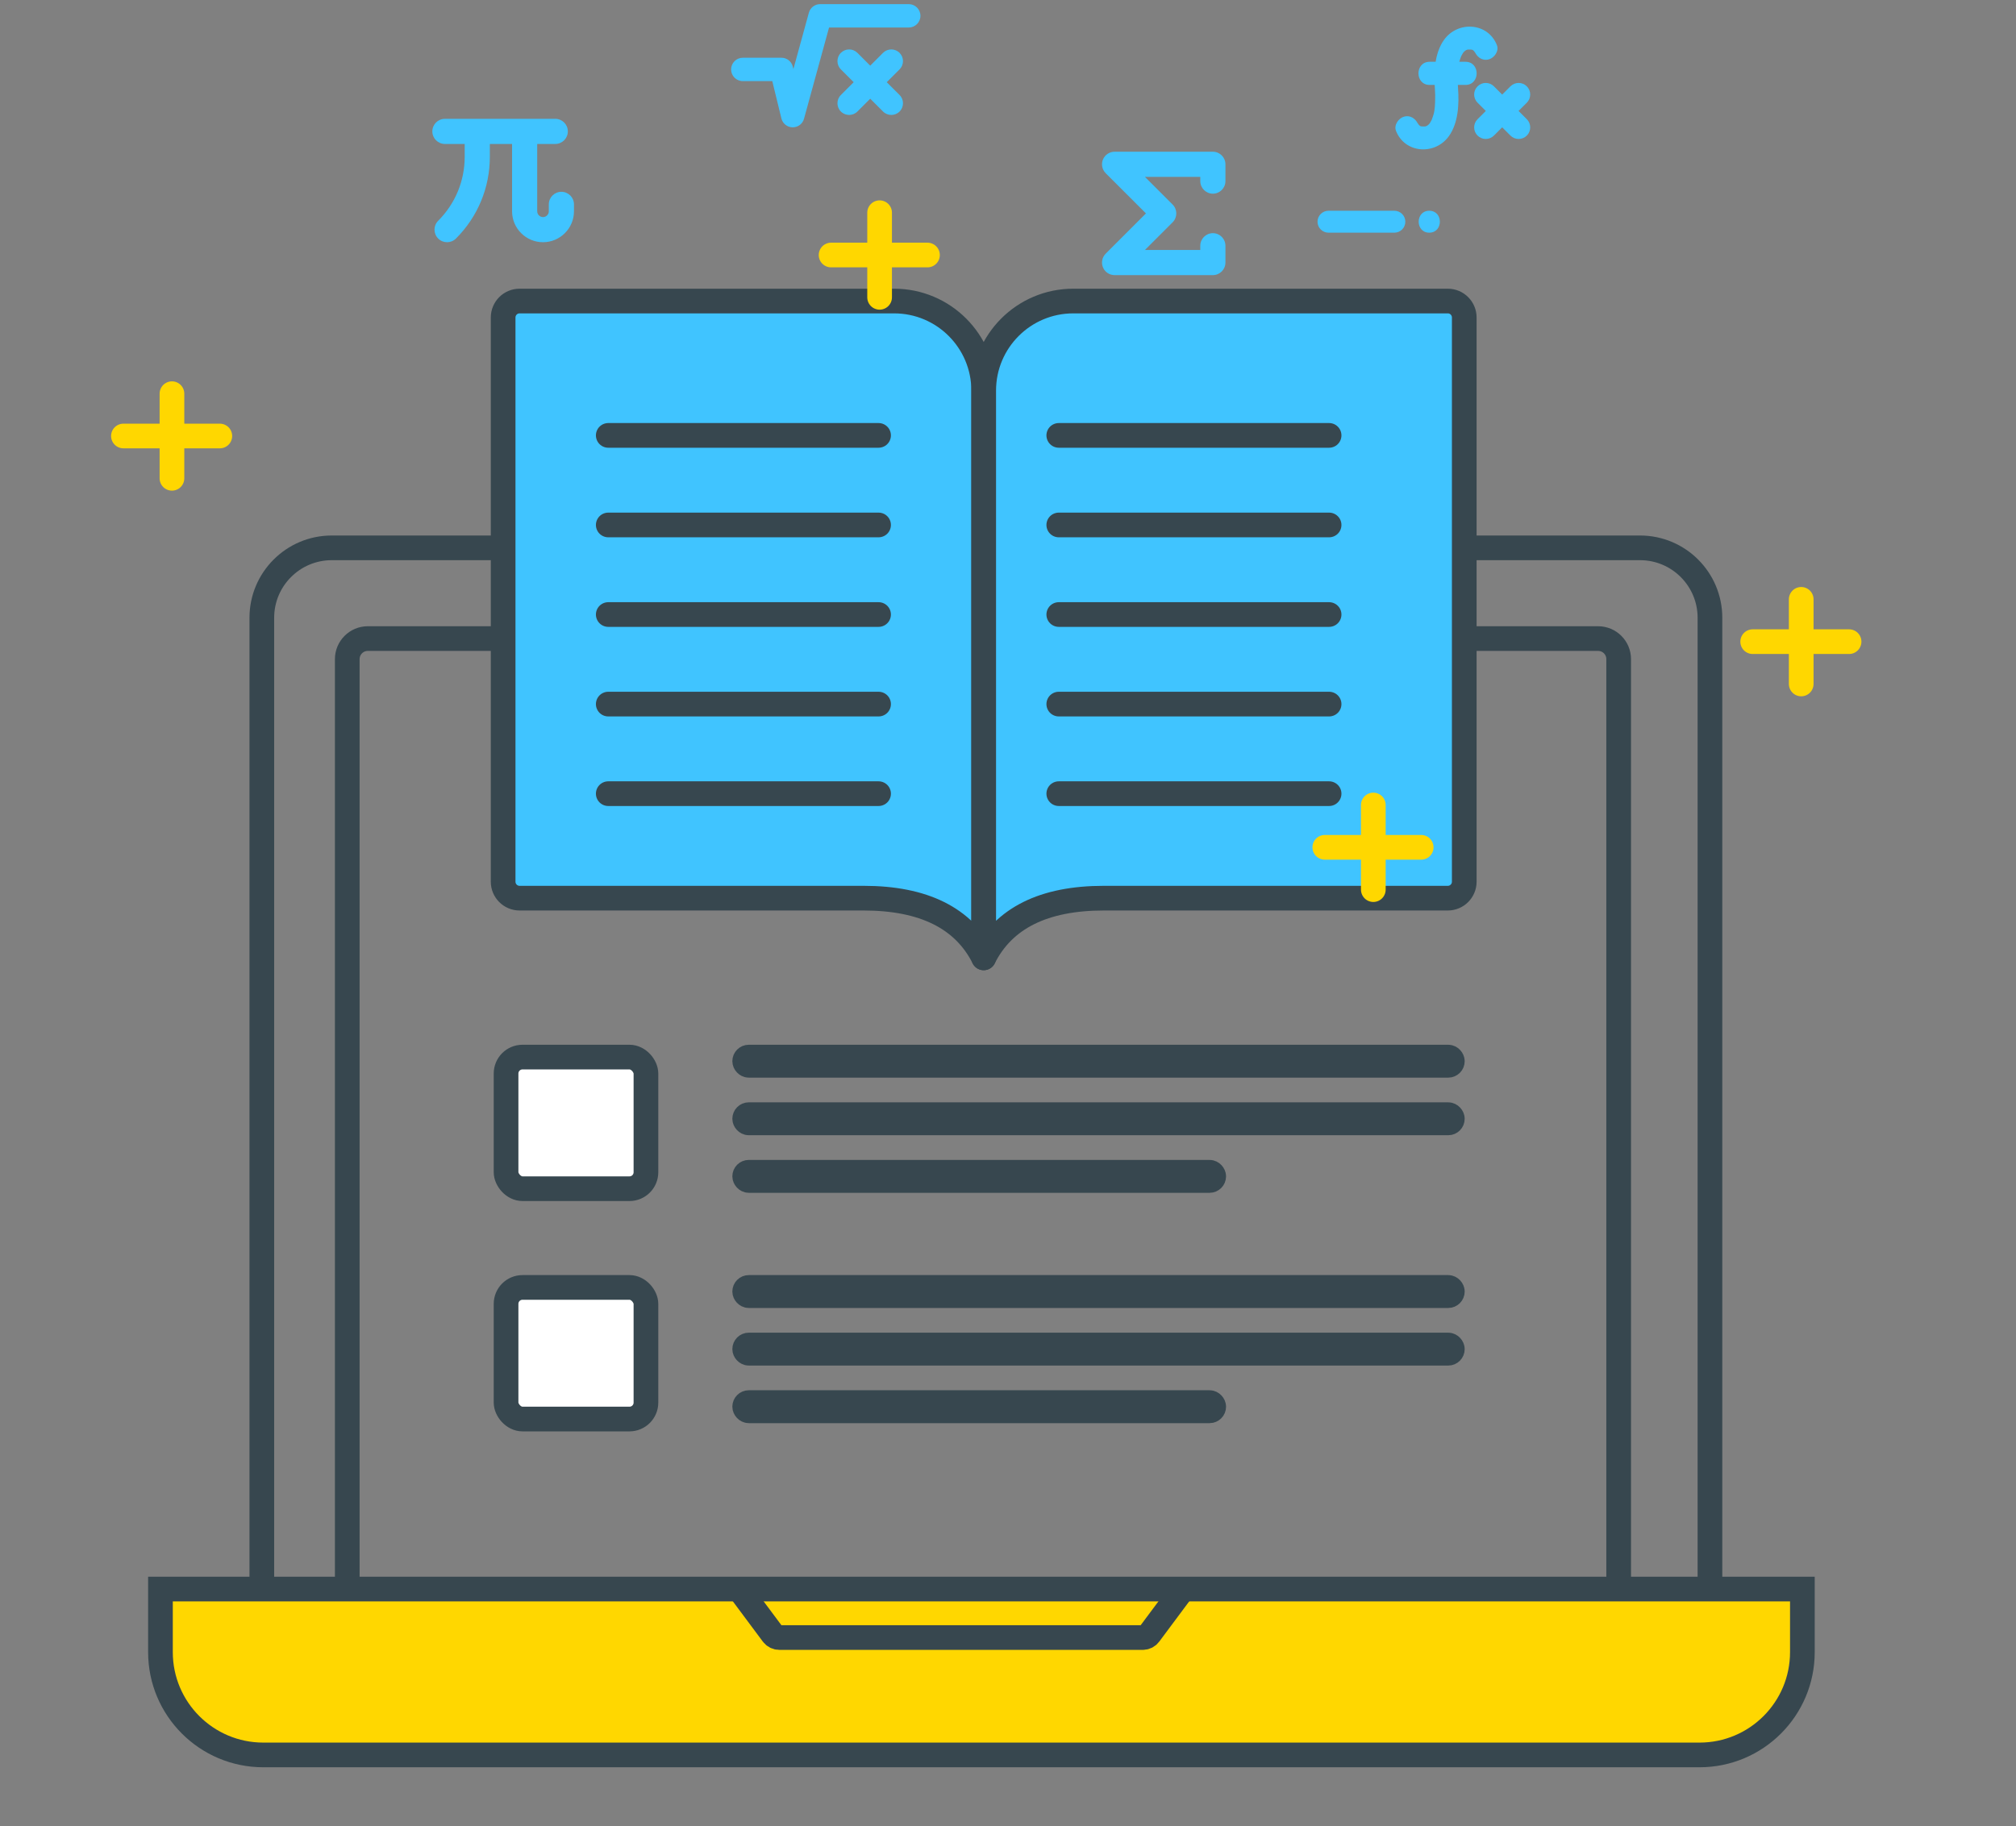 <?xml version="1.0" encoding="UTF-8"?> <svg xmlns="http://www.w3.org/2000/svg" xmlns:xlink="http://www.w3.org/1999/xlink" width="245px" height="222px" viewBox="0 0 245 222" version="1.1"><rect x="0" y="0" width="245" height="222" fill="#808080" stroke="none"/><title>1ED3A7A3-AE59-4C08-9931-FFFB57241145</title><g id="Page-1" stroke="none" stroke-width="1" fill="none" fill-rule="evenodd"><g id="Custom-E-Learning-Solutions" transform="translate(-294, -1304)"><g id="E-learning-solutions" transform="translate(294, 1304)"><rect id="Rectangle" x="0" y="0" width="245" height="222"></rect><g id="Group-24" transform="translate(18, 36.096)" stroke="#37474F"><path d="M181.307,30.5 C183.654,30.5 185.779,31.451 187.317,32.99 C188.855,34.528 189.807,36.653 189.807,39 L189.807,39 L189.807,158.156 L13.819,158.156 L13.819,39 C13.819,36.653 14.77,34.528 16.309,32.99 C17.847,31.451 19.972,30.5 22.319,30.5 L22.319,30.5 L181.307,30.5 Z" id="Rectangle" stroke-width="3"></path><path d="M176.214,41.529 C176.905,41.529 177.53,41.809 177.982,42.262 C178.435,42.714 178.714,43.339 178.714,44.029 L178.714,44.029 L178.714,169.186 L24.202,169.186 L24.202,44.029 C24.202,43.339 24.482,42.714 24.934,42.262 C25.386,41.809 26.011,41.529 26.702,41.529 L26.702,41.529 Z" id="Rectangle" stroke-width="3"></path><ellipse id="Oval" stroke-width="2" fill="#D8D8D8" cx="101.496" cy="36.031" rx="1.773" ry="1.757"></ellipse><path d="M201.039,157.073 L201.039,164.735 C201.039,168.187 199.64,171.312 197.378,173.574 C195.116,175.836 191.991,177.235 188.539,177.235 L188.539,177.235 L14,177.235 C10.548,177.235 7.423,175.836 5.161,173.574 C2.899,171.312 1.5,168.187 1.5,164.735 L1.5,164.735 L1.5,157.073 L201.039,157.073 Z" id="Rectangle" stroke-width="3" fill="#FFD700"></path><path d="M72.102,157.45 L75.909,162.562 C76.098,162.816 76.395,162.965 76.711,162.965 L120.876,162.965 C121.192,162.965 121.49,162.816 121.678,162.562 L125.485,157.45 L125.485,157.45" id="Path-5" stroke-width="3" stroke-linecap="round"></path><g id="Group-32" transform="translate(43.145, 0.498)" stroke-width="3"><path d="M58.401,10.888 L58.401,79.845 C55.968,75.006 51.101,72.587 43.801,72.587 C36.725,72.587 22.792,72.587 2,72.587 C0.895,72.587 -6.05014227e-12,71.691 -6.05027754e-12,70.587 L-6.05027754e-12,2 C-6.05041281e-12,0.895 0.895,-1.65629595e-12 2,-1.65649885e-12 L47.513,-1.65649885e-12 C53.526,-1.65760347e-12 58.401,4.875 58.401,10.888 L58.401,10.888 L58.401,10.888 Z" id="Path-6" fill="#40C4FF" stroke-linejoin="round"></path><path d="M116.802,10.888 L116.802,79.845 C114.369,75.006 109.502,72.587 102.202,72.587 C95.126,72.587 81.193,72.587 60.401,72.587 C59.297,72.587 58.401,71.691 58.401,70.587 L58.401,2 C58.401,0.895 59.297,-1.65629595e-12 60.401,-1.65649885e-12 L105.914,-1.65649885e-12 C111.928,-1.65759168e-12 116.802,4.875 116.802,10.888 L116.802,10.888 L116.802,10.888 Z" id="Path-6" fill="#40C4FF" stroke-linejoin="round" transform="translate(87.602, 39.923) scale(-1, 1) translate(-87.602, -39.923) "></path><g id="Group-20" transform="translate(10.95, 14.517)" stroke-linecap="round"><line x1="1.825" y1="1.815" x2="34.676" y2="1.815" id="Line-4"></line><line x1="1.825" y1="12.703" x2="34.676" y2="12.703" id="Line-4"></line><line x1="1.825" y1="23.591" x2="34.676" y2="23.591" id="Line-4"></line><line x1="1.825" y1="34.479" x2="34.676" y2="34.479" id="Line-4"></line><line x1="1.825" y1="45.367" x2="34.676" y2="45.367" id="Line-4"></line></g><g id="Group-20" transform="translate(65.701, 14.517)" stroke-linecap="round"><line x1="1.825" y1="1.815" x2="34.676" y2="1.815" id="Line-4"></line><line x1="1.825" y1="12.703" x2="34.676" y2="12.703" id="Line-4"></line><line x1="1.825" y1="23.591" x2="34.676" y2="23.591" id="Line-4"></line><line x1="1.825" y1="34.479" x2="34.676" y2="34.479" id="Line-4"></line><line x1="1.825" y1="45.367" x2="34.676" y2="45.367" id="Line-4"></line></g></g></g><g id="Group-65" transform="translate(14.5, 25)" stroke="#FFD700" stroke-linecap="round" stroke-width="3"><g id="Group-59" transform="translate(0.5, 0)"><line x1="198" y1="53" x2="209.714" y2="53" id="Line-5"></line><line x1="203.897" y1="47.857" x2="203.897" y2="58.143" id="Line-4"></line><line x1="-1.90323947e-16" y1="28" x2="11.714" y2="28" id="Line-5"></line><line x1="5.897" y1="22.857" x2="5.897" y2="33.143" id="Line-4"></line><line x1="86" y1="6" x2="97.714" y2="6" id="Line-5"></line><line x1="91.897" y1="0.857" x2="91.897" y2="11.143" id="Line-4"></line><line x1="146" y1="78" x2="157.714" y2="78" id="Line-5"></line><line x1="151.897" y1="72.857" x2="151.897" y2="83.143" id="Line-4"></line></g></g><rect id="Rectangle" stroke="#37474F" stroke-width="3" fill="#FFFFFF" x="61.5" y="128.5" width="17" height="16" rx="2"></rect><g id="Group-119" transform="translate(89, 127)" stroke="#37474F" stroke-width="3"><rect id="Rectangle" x="1.5" y="1.5" width="86" height="1" rx="0.5"></rect><rect id="Rectangle" x="1.5" y="8.5" width="86" height="1" rx="0.5"></rect><rect id="Rectangle" x="1.5" y="15.5" width="57" height="1" rx="0.5"></rect></g><g id="Group-119" transform="translate(89, 155)" stroke="#37474F" stroke-width="3"><rect id="Rectangle" x="1.5" y="1.5" width="86" height="1" rx="0.5"></rect><rect id="Rectangle" x="1.5" y="8.5" width="86" height="1" rx="0.5"></rect><rect id="Rectangle" x="1.5" y="15.5" width="57" height="1" rx="0.5"></rect></g><rect id="Rectangle" stroke="#37474F" stroke-width="3" fill="#FFFFFF" x="61.5" y="156.5" width="17" height="16" rx="2"></rect><g id="Group-121" transform="translate(88.85, 0.502)" fill="#40C4FF" fill-rule="nonzero"><path d="M21.589,-4.02194001e-15 L10.82,-4.02194001e-15 L10.82,-4.02194001e-15 C10.18,-4.02194001e-15 9.619,0.428 9.45,1.045 L7.571,7.892 L7.5,7.601 C7.345,6.965 6.775,6.517 6.12,6.517 L1.421,6.517 C0.636,6.517 -4.22303701e-14,7.154 -4.22303701e-14,7.938 C-4.22303701e-14,8.722 0.636,9.359 1.421,9.359 L5.004,9.359 L6.111,13.892 C6.264,14.521 6.823,14.967 7.471,14.976 C7.478,14.976 7.484,14.976 7.491,14.976 C8.13,14.976 8.692,14.549 8.861,13.931 L11.903,2.841 L21.589,2.841 C22.374,2.841 23.01,2.205 23.01,1.421 C23.01,0.636 22.374,-4.02194001e-15 21.589,-4.02194001e-15 Z" id="Path"></path><path d="M18.915,9.489 L20.472,7.932 C21.027,7.377 21.027,6.477 20.472,5.922 C19.918,5.368 19.018,5.368 18.463,5.922 L16.906,7.48 L15.349,5.922 C14.794,5.368 13.895,5.368 13.34,5.922 C12.785,6.477 12.785,7.377 13.34,7.932 L14.897,9.489 L13.34,11.046 C12.785,11.601 12.785,12.5 13.34,13.055 C13.617,13.332 13.981,13.471 14.344,13.471 C14.708,13.471 15.072,13.332 15.349,13.055 L16.906,11.498 L18.464,13.055 C18.741,13.332 19.105,13.471 19.468,13.471 C19.832,13.471 20.195,13.332 20.473,13.055 C21.027,12.5 21.027,11.601 20.473,11.046 L18.915,9.489 Z" id="Path"></path></g><g id="Group-120" transform="translate(169.582, 3.239)" fill="#40C4FF" fill-rule="nonzero"><path d="M14.965,10.248 L15.969,9.245 C16.518,8.695 16.518,7.804 15.969,7.255 C15.419,6.705 14.528,6.705 13.979,7.255 L12.975,8.258 L11.972,7.255 C11.422,6.705 10.531,6.705 9.981,7.255 C9.432,7.804 9.432,8.695 9.981,9.245 L10.985,10.248 L9.981,11.252 C9.432,11.801 9.432,12.692 9.981,13.242 C10.256,13.517 10.616,13.654 10.977,13.654 C11.337,13.654 11.697,13.517 11.972,13.242 L12.975,12.238 L13.979,13.242 C14.254,13.517 14.614,13.654 14.974,13.654 C15.334,13.654 15.694,13.517 15.969,13.242 C16.519,12.692 16.519,11.801 15.969,11.252 L14.965,10.248 Z" id="Path"></path><path d="M12.334,2.249 C11.246,-0.522 7.574,-0.729 5.905,1.609 C5.354,2.381 5.047,3.306 4.889,4.271 C4.646,4.271 4.402,4.271 4.159,4.271 C2.348,4.271 2.345,7.085 4.159,7.085 C4.363,7.085 4.568,7.085 4.772,7.085 C4.778,7.21 4.786,7.334 4.795,7.456 C4.795,7.457 4.795,7.458 4.795,7.459 C4.836,8.03 4.848,8.603 4.822,9.175 C4.785,10.003 4.76,10.444 4.416,11.313 C4.411,11.322 4.404,11.335 4.395,11.353 C4.345,11.447 4.296,11.54 4.243,11.632 C4.217,11.677 4.188,11.722 4.158,11.766 C4.146,11.777 4.096,11.836 4.051,11.882 C3.898,12.038 3.748,12.109 3.595,12.138 C3.661,12.125 3.214,12.14 3.163,12.129 C2.978,12.09 2.966,12.04 2.933,12.02 C2.922,12.014 2.881,11.972 2.847,11.938 C2.818,11.899 2.781,11.85 2.771,11.835 C2.725,11.77 2.7,11.733 2.69,11.718 C2.373,11.124 1.764,10.744 1.054,10.939 C0.38,11.124 -0.208,11.959 0.071,12.67 C1.159,15.441 4.83,15.648 6.499,13.31 C7.659,11.685 7.747,9.387 7.61,7.462 C7.61,7.461 7.61,7.46 7.61,7.459 C7.601,7.335 7.594,7.21 7.588,7.085 C7.896,7.085 8.204,7.085 8.513,7.085 C10.324,7.085 10.327,4.271 8.513,4.271 C8.263,4.271 8.013,4.271 7.763,4.271 C7.817,4.072 7.889,3.856 7.989,3.605 C7.994,3.596 8,3.584 8.01,3.566 C8.059,3.471 8.109,3.379 8.162,3.287 C8.188,3.242 8.217,3.197 8.247,3.153 C8.258,3.142 8.309,3.083 8.354,3.037 C8.507,2.881 8.657,2.809 8.81,2.781 C8.744,2.793 9.191,2.779 9.242,2.79 C9.427,2.829 9.439,2.879 9.472,2.899 C9.483,2.905 9.524,2.947 9.558,2.981 C9.586,3.019 9.624,3.069 9.634,3.083 C9.68,3.149 9.704,3.185 9.715,3.201 C10.032,3.795 10.641,4.175 11.351,3.98 C12.025,3.795 12.613,2.96 12.334,2.249 Z" id="Path"></path></g><path d="M68.224,23.316 C67.38,23.316 66.696,24 66.696,24.844 L66.696,25.683 C66.696,26.071 66.38,26.388 65.991,26.388 C65.603,26.388 65.286,26.071 65.286,25.683 L65.286,17.5 L67.479,17.5 C68.323,17.5 69.008,16.816 69.008,15.972 C69.008,15.128 68.323,14.444 67.479,14.444 L54.069,14.444 C53.225,14.444 52.541,15.128 52.541,15.972 C52.541,16.816 53.225,17.5 54.069,17.5 L56.473,17.5 L56.473,19.059 C56.473,21.996 55.329,24.758 53.252,26.835 C52.655,27.432 52.655,28.399 53.252,28.996 C53.55,29.295 53.941,29.444 54.332,29.444 C54.723,29.444 55.115,29.295 55.413,28.996 C58.067,26.342 59.529,22.813 59.529,19.059 L59.529,17.5 L62.23,17.5 L62.23,25.683 C62.23,27.757 63.917,29.444 65.991,29.444 C68.065,29.444 69.753,27.757 69.753,25.683 L69.753,24.844 C69.753,24 69.069,23.316 68.224,23.316 Z" id="Path" fill="#40C4FF" fill-rule="nonzero"></path><path d="M147.397,23.544 C148.241,23.544 148.925,22.86 148.925,22.016 L148.925,19.972 C148.925,19.128 148.24,18.444 147.397,18.444 L135.453,18.444 C134.835,18.444 134.278,18.816 134.041,19.387 C133.805,19.958 133.936,20.616 134.372,21.053 L139.264,25.944 L134.372,30.835 C133.936,31.272 133.805,31.93 134.041,32.501 C134.278,33.072 134.835,33.444 135.453,33.444 L147.397,33.444 C148.241,33.444 148.925,32.76 148.925,31.916 L148.925,29.872 C148.925,29.028 148.24,28.344 147.397,28.344 C146.553,28.344 145.868,29.028 145.868,29.872 L145.868,30.388 L139.142,30.388 L142.505,27.025 C143.102,26.428 143.102,25.46 142.505,24.864 L139.142,21.501 L145.868,21.501 L145.868,22.016 C145.868,22.86 146.553,23.544 147.397,23.544 Z" id="Path" fill="#40C4FF" fill-rule="nonzero"></path><g id="Group-124" transform="translate(160.115, 25.619)" fill="#40C4FF" fill-rule="nonzero"><path d="M9.339,3.01823463e-14 L1.333,3.01823463e-14 C0.597,3.01823463e-14 -2.11276424e-13,0.597 -2.11276424e-13,1.333 C-2.11276424e-13,2.069 0.597,2.665 1.333,2.665 L9.339,2.665 C10.075,2.665 10.672,2.068 10.672,1.333 C10.672,0.597 10.075,3.01823463e-14 9.339,3.01823463e-14 Z" id="Path"></path><path d="M13.581,3.01823463e-14 C11.866,3.01823463e-14 11.863,2.665 13.581,2.665 C15.296,2.665 15.299,3.01823463e-14 13.581,3.01823463e-14 Z" id="Path"></path></g></g></g></g></svg> 